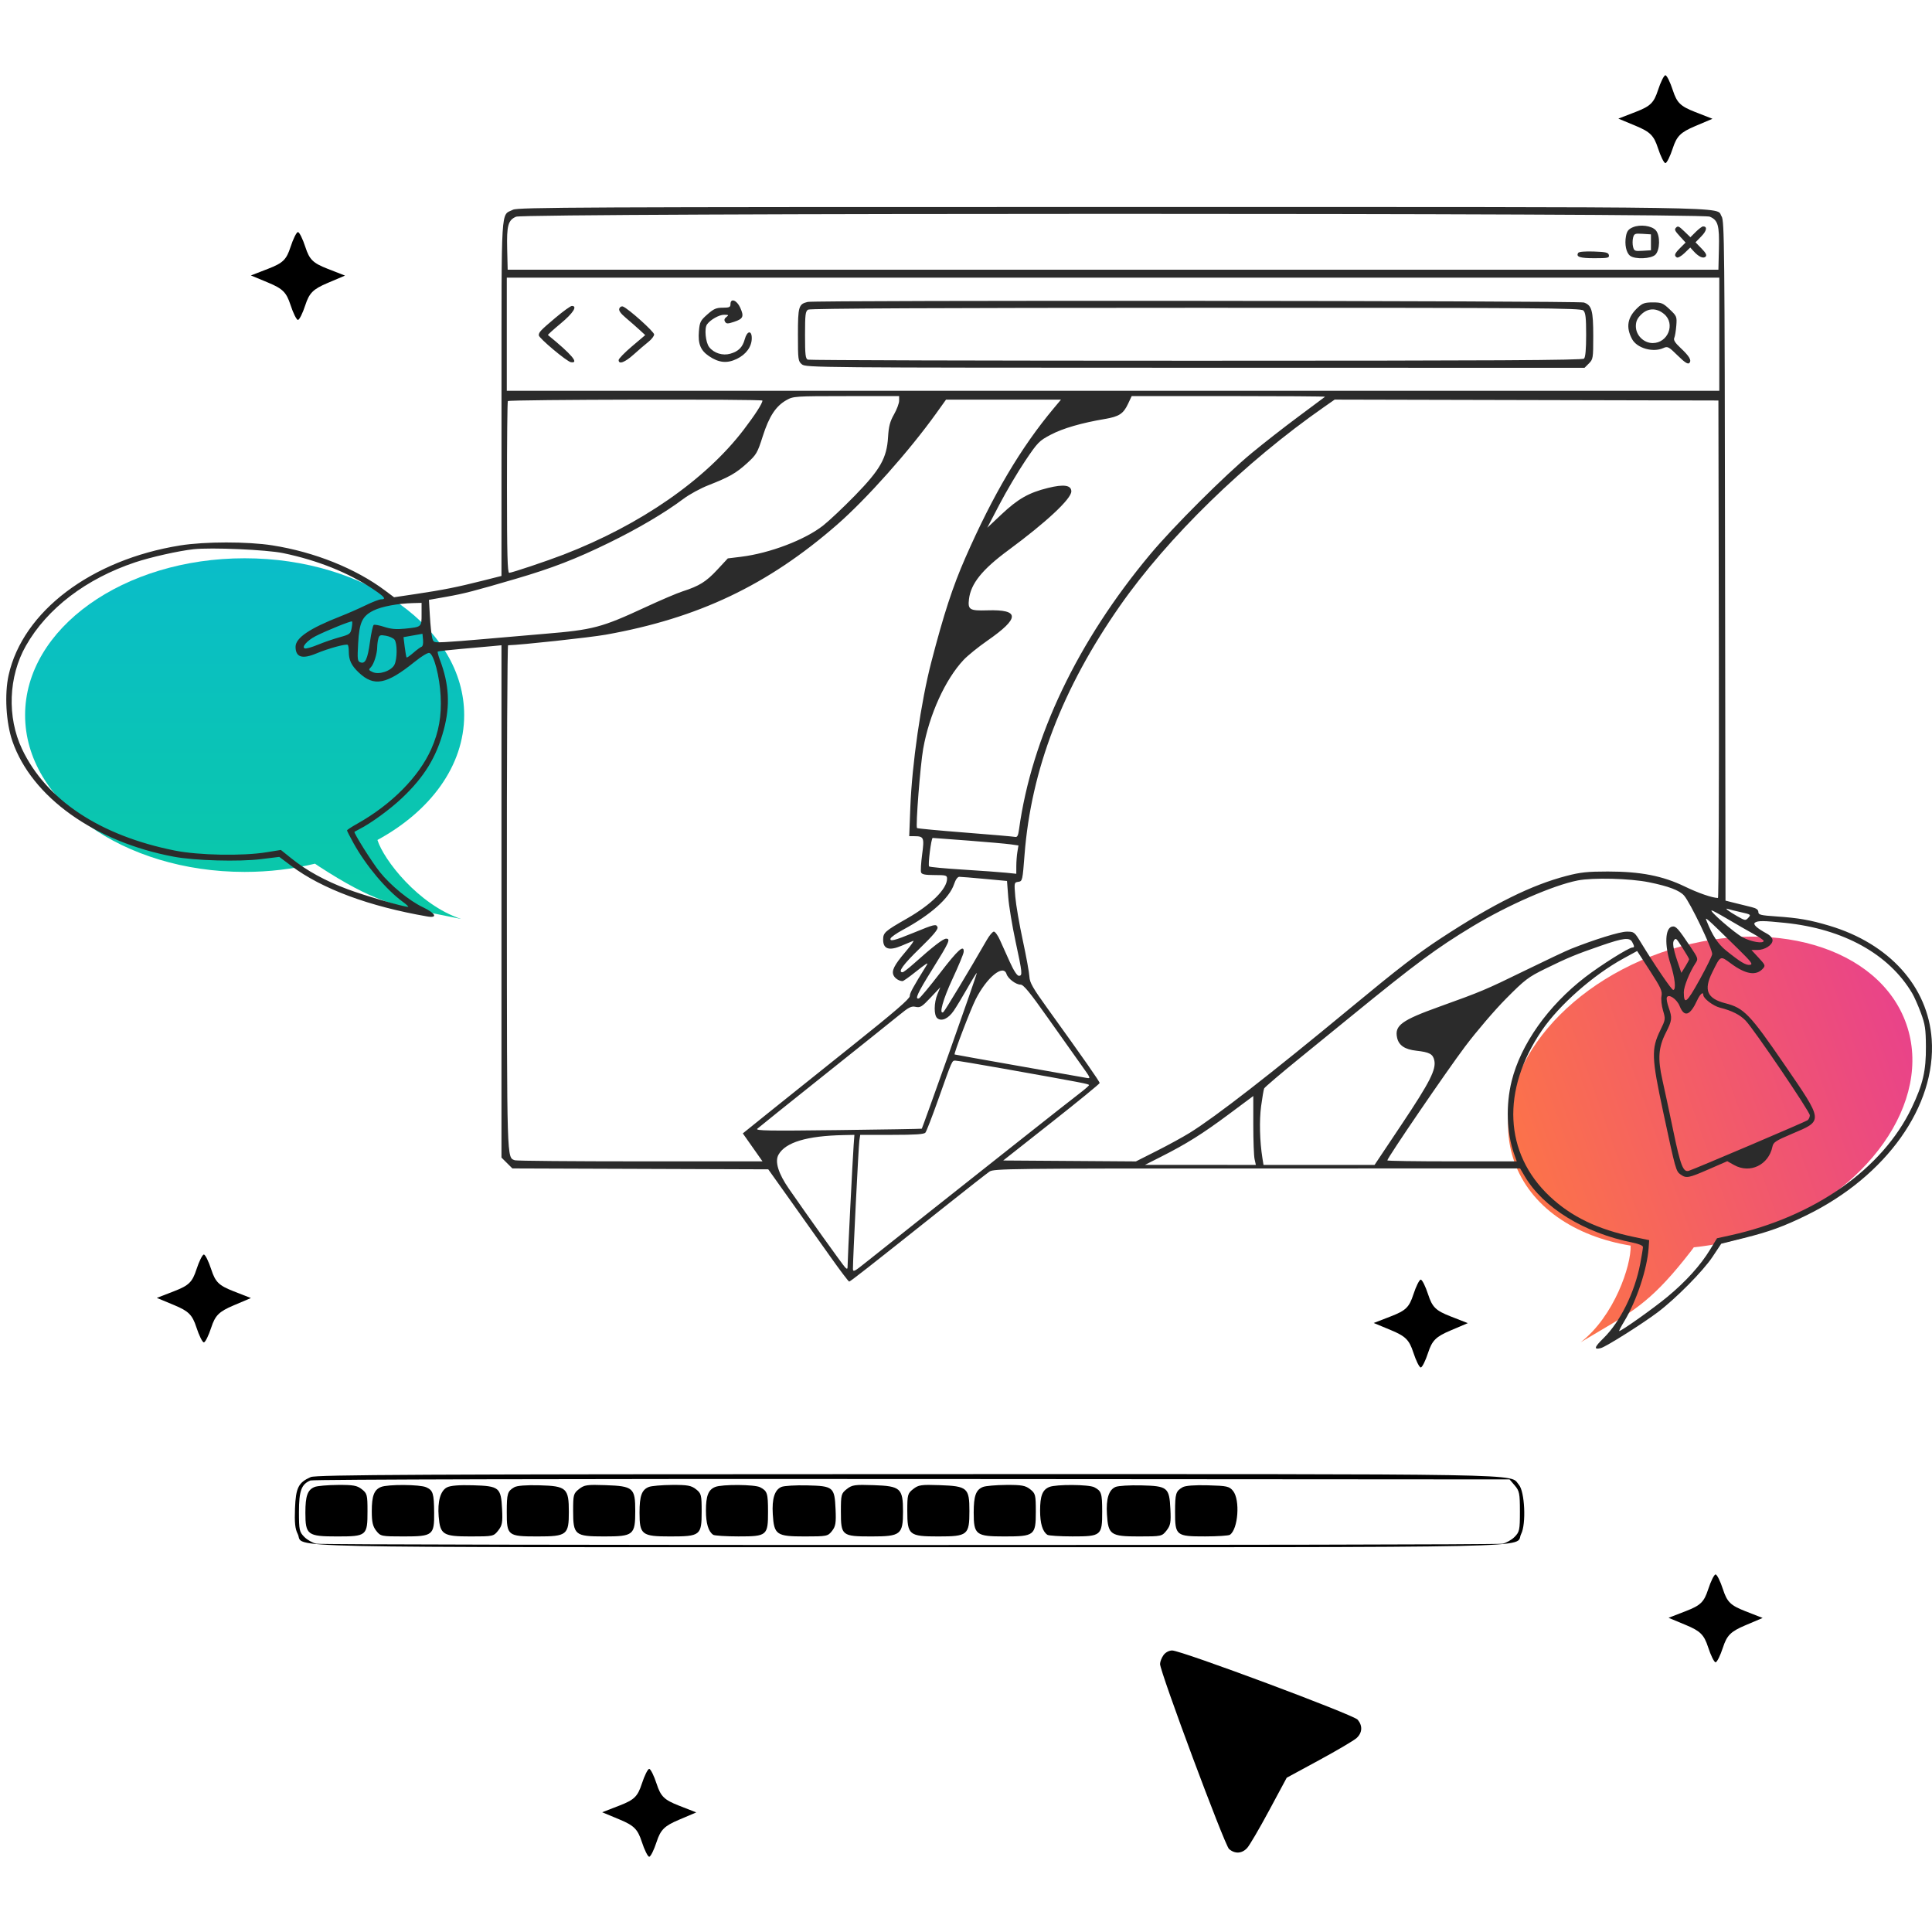 <?xml version="1.0" encoding="UTF-8"?> <svg xmlns="http://www.w3.org/2000/svg" width="308" height="308" viewBox="0 0 308 308" fill="none"> <g clip-path="url(#clip0_13_989)"> <path fill-rule="evenodd" clip-rule="evenodd" d="M60.171 133.91C68.575 129.343 74 122.124 74 114C74 100.193 58.33 89 39 89C19.67 89 4 100.193 4 114C4 127.807 19.67 139 39 139C42.922 139 46.694 138.539 50.214 137.689C50.412 137.83 50.625 137.974 50.853 138.122C59.44 143.704 62.974 144.402 69.817 145.755C70.943 145.977 72.158 146.217 73.5 146.5C66.681 144.227 61.161 137.068 60.171 133.91Z" fill="url(#paint0_linear_13_989)"></path> <path fill-rule="evenodd" clip-rule="evenodd" d="M259.957 198.578C251.025 197.125 243.924 192.372 241.386 185.116C237.073 172.785 247.572 157.892 264.836 151.854C282.101 145.815 299.593 150.917 303.906 163.249C308.219 175.58 297.72 190.472 280.456 196.511C276.953 197.736 273.44 198.503 270.03 198.844C269.897 199.031 269.753 199.226 269.595 199.43C263.669 207.098 260.731 208.825 255.042 212.171C254.106 212.721 253.096 213.316 251.985 213.987C257.365 209.827 260.059 201.708 259.957 198.578Z" fill="url(#paint1_linear_13_989)"></path> <path fill-rule="evenodd" clip-rule="evenodd" d="M81.783 33.434C79.808 34.445 79.957 32.003 79.95 63.463L79.944 91.818L76.901 92.586C72.879 93.601 70.617 94.052 66.359 94.688L62.822 95.216L61.406 94.156C56.694 90.627 50.156 88.004 43.435 86.944C39.475 86.32 32.631 86.325 28.718 86.954C14.536 89.235 3.646 97.466 1.376 107.62C0.698 110.655 0.959 115.221 1.978 118.163C5.058 127.056 15.074 134.218 27.728 136.579C31.069 137.203 38.067 137.398 41.581 136.967L44.523 136.606L46.455 138.053C51.34 141.712 58.843 144.499 68.128 146.105C69.84 146.401 69.453 145.596 67.42 144.632C65.252 143.604 62.262 141.157 60.539 139C59.295 137.443 56.337 132.746 56.51 132.603C56.557 132.565 56.914 132.373 57.303 132.176C59.124 131.257 62.165 129.04 64.06 127.248C67.652 123.852 69.567 120.725 70.751 116.323C71.79 112.462 71.601 109.066 70.13 105.19C69.879 104.528 69.724 103.936 69.786 103.875C69.847 103.814 71.489 103.625 73.435 103.457C75.38 103.287 77.641 103.086 78.458 103.008L79.944 102.867V143.703V184.54L80.813 185.405L81.682 186.27L102.078 186.342L122.475 186.414L125.986 191.345C127.917 194.057 130.776 198.083 132.338 200.291C133.9 202.499 135.266 204.306 135.373 204.306C135.563 204.306 137.956 202.431 150.83 192.191C154.24 189.479 157.356 187.038 157.755 186.769C158.436 186.307 161.005 186.277 200.409 186.275L242.339 186.273L243.08 187.533C246.029 192.541 252.57 196.558 260.294 198.104C261.287 198.302 261.921 198.574 261.921 198.801C261.921 199.005 261.723 200.21 261.482 201.478C260.616 206.019 258.301 210.715 255.644 213.319C254.152 214.781 254.036 215.206 255.209 214.913C256.007 214.713 261.713 211.118 264.246 209.22C267.111 207.072 271.497 202.643 273.005 200.375L274.401 198.274L278.043 197.364C282.072 196.357 284.335 195.532 288.021 193.727C300.728 187.504 308.698 176.288 307.952 165.68C307.36 157.277 301.191 150.432 291.635 147.577C288.574 146.663 286.736 146.341 283.176 146.097C280.673 145.925 280.317 145.837 280.317 145.389C280.317 145.03 279.997 144.798 279.255 144.617C278.672 144.475 277.494 144.184 276.637 143.97L275.081 143.581L275.009 89.404C274.943 38.937 274.905 35.177 274.456 34.495C273.408 32.902 279.94 33.003 177.389 33.001C92.53 32.999 82.544 33.044 81.783 33.434ZM272.561 34.538C273.891 35.091 274.121 35.905 274.028 39.727L273.949 42.997H177.442H80.934L80.855 39.727C80.763 35.947 80.997 35.095 82.276 34.546C83.675 33.946 271.118 33.938 272.561 34.538ZM260.31 36.23C259.609 36.53 259.364 36.844 259.216 37.633C258.967 38.954 259.248 40.304 259.87 40.774C260.671 41.38 263.23 41.271 263.902 40.602C264.647 39.86 264.69 37.537 263.973 36.718C263.325 35.979 261.473 35.732 260.31 36.23ZM267.204 36.282C266.894 36.591 266.975 36.771 267.866 37.742L268.717 38.669L267.866 39.517C266.952 40.427 266.839 40.743 267.322 41.04C267.492 41.144 268.042 40.831 268.546 40.345L269.462 39.462L270.004 40.058C270.814 40.949 271.546 41.276 271.913 40.911C272.136 40.689 271.954 40.329 271.261 39.617L270.3 38.63L271.236 37.668C272.097 36.785 272.214 36.094 271.505 36.094C271.346 36.094 270.827 36.482 270.35 36.957L269.484 37.82L268.59 36.957C267.648 36.048 267.508 35.98 267.204 36.282ZM263.194 38.63V39.898L261.859 39.983C260.632 40.062 260.509 40.011 260.343 39.349C260.243 38.954 260.243 38.306 260.343 37.911C260.509 37.249 260.632 37.198 261.859 37.277L263.194 37.362V38.63ZM251.598 40.31C251.203 40.945 251.867 41.166 254.175 41.166C256.318 41.166 256.575 41.111 256.49 40.673C256.411 40.26 256.022 40.166 254.088 40.098C252.707 40.05 251.706 40.134 251.598 40.31ZM274.09 53.282V62.298L230.86 62.301C158.152 62.306 95.169 62.306 87.797 62.302L80.793 62.298V53.282V44.265H177.442H274.09V53.282ZM116.452 48.492C116.452 48.969 116.264 49.055 115.215 49.055C114.184 49.055 113.776 49.234 112.767 50.125C111.661 51.102 111.544 51.335 111.422 52.801C111.255 54.81 111.672 55.851 113.011 56.764C114.59 57.839 115.896 57.972 117.461 57.218C118.95 56.5 119.846 55.261 119.847 53.916C119.849 52.605 119.098 52.717 118.729 54.082C118.382 55.363 117.729 56.017 116.424 56.389C115.201 56.738 113.829 56.309 113.061 55.337C112.484 54.606 112.262 52.345 112.707 51.722C113.241 50.973 114.631 50.182 115.413 50.182C116.168 50.182 116.218 50.227 115.804 50.535C115.482 50.775 115.412 51.015 115.587 51.291C115.807 51.639 116.008 51.641 117.027 51.306C118.485 50.827 118.644 50.458 118.002 49.04C117.453 47.828 116.452 47.473 116.452 48.492ZM128.763 48.132C127.319 48.48 127.207 48.855 127.207 53.351C127.207 57.37 127.235 57.583 127.844 58.087C128.462 58.601 130.258 58.617 190.544 58.626L252.607 58.635L253.302 57.943C253.968 57.28 253.996 57.102 253.996 53.59C253.996 49.505 253.763 48.663 252.513 48.228C251.668 47.935 129.972 47.84 128.763 48.132ZM261.097 49.032C259.444 50.569 259.159 52.148 260.188 54.062C260.966 55.51 263.515 56.238 265.173 55.486C265.855 55.176 266.01 55.257 267.448 56.671C268.571 57.776 269.077 58.104 269.303 57.879C269.723 57.461 269.335 56.797 267.871 55.427C267.038 54.648 266.761 54.201 266.91 53.877C267.025 53.627 267.172 52.749 267.236 51.925C267.349 50.478 267.314 50.392 266.181 49.319C265.117 48.311 264.872 48.21 263.496 48.21C262.213 48.21 261.845 48.336 261.097 49.032ZM88.548 50.66C86.189 52.65 85.898 52.955 85.891 53.447C85.885 53.882 90.35 57.631 91.004 57.739C92.391 57.969 91.171 56.523 87.352 53.409C87.302 53.368 88.225 52.532 89.404 51.553C91.383 49.909 92.103 48.773 91.166 48.773C90.956 48.773 89.778 49.622 88.548 50.66ZM98.731 49.18C98.606 49.505 98.924 49.959 99.789 50.689C100.469 51.263 101.439 52.112 101.945 52.577L102.863 53.422L100.743 55.218C99.577 56.205 98.623 57.188 98.623 57.401C98.623 58.147 99.624 57.775 101.028 56.508C101.806 55.806 102.857 54.905 103.363 54.505C103.869 54.105 104.283 53.572 104.282 53.319C104.281 52.879 100.174 49.197 99.32 48.871C99.09 48.784 98.832 48.919 98.731 49.18ZM252.423 49.501C252.775 49.852 252.864 50.641 252.864 53.386C252.864 55.691 252.752 56.944 252.525 57.17C252.263 57.431 238.147 57.508 190.71 57.508C156.898 57.508 129.033 57.431 128.787 57.337C128.409 57.193 128.339 56.575 128.339 53.407C128.339 50.122 128.401 49.611 128.834 49.361C129.164 49.171 149.762 49.074 190.655 49.069C245.836 49.063 252.026 49.106 252.423 49.501ZM265.295 50.066C267.13 51.603 265.916 54.691 263.477 54.691C262.039 54.691 260.789 53.445 260.789 52.014C260.789 51.252 261.004 50.77 261.616 50.161C262.7 49.081 264.077 49.046 265.295 50.066ZM143.339 63.884C143.339 64.291 142.971 65.274 142.522 66.067C141.875 67.21 141.678 67.965 141.574 69.686C141.373 73.028 140.339 74.852 136.297 78.997C134.492 80.848 132.221 82.99 131.252 83.759C128.356 86.053 122.727 88.199 118.125 88.763L116.028 89.02L114.33 90.848C112.573 92.739 111.47 93.425 108.811 94.278C107.955 94.552 105.28 95.694 102.868 96.814C95.91 100.044 94.543 100.405 86.856 101.042C83.91 101.286 79.526 101.664 77.114 101.883C74.701 102.101 71.907 102.318 70.906 102.364C69.09 102.449 69.084 102.447 68.883 101.604C68.772 101.139 68.614 99.605 68.532 98.194L68.382 95.63L71.121 95.145C74.009 94.633 75.531 94.239 82.274 92.262C88.034 90.573 91.774 89.127 97.066 86.542C101.73 84.264 105.982 81.754 108.953 79.526C109.886 78.825 111.669 77.852 112.915 77.364C116.28 76.042 117.345 75.436 119.102 73.837C120.591 72.482 120.752 72.204 121.598 69.55C122.609 66.374 123.679 64.743 125.381 63.783C126.469 63.17 126.725 63.152 134.919 63.148L143.339 63.143V63.884ZM211.238 63.251C211.173 63.31 209.273 64.726 207.016 66.398C204.759 68.07 201.384 70.705 199.517 72.253C195.2 75.83 187.035 83.977 183.374 88.361C171.773 102.251 164.478 117.544 162.455 132.216C162.312 133.254 162.175 133.503 161.792 133.417C161.527 133.359 157.938 133.048 153.818 132.727C149.697 132.406 146.265 132.083 146.191 132.009C145.95 131.77 146.714 121.965 147.175 119.369C148.14 113.931 150.7 108.304 153.618 105.201C154.269 104.51 155.964 103.136 157.386 102.149C162.611 98.521 162.617 97.139 157.408 97.3C154.581 97.387 154.273 97.2 154.474 95.516C154.767 93.043 156.584 90.784 160.744 87.718C166.784 83.266 170.791 79.527 170.791 78.341C170.791 77.34 169.595 77.163 167.062 77.79C163.995 78.55 162.297 79.518 159.636 82.021L157.39 84.135L159.35 80.387C160.428 78.326 162.265 75.219 163.432 73.484C165.443 70.495 165.66 70.273 167.536 69.289C169.455 68.282 172.398 67.427 176.137 66.793C178.405 66.407 179.083 65.966 179.826 64.394L180.416 63.143H195.886C204.395 63.143 211.303 63.191 211.238 63.251ZM121.547 63.862C121.547 64.308 120.389 66.11 118.569 68.497C112.474 76.489 102.107 83.678 89.849 88.412C87.167 89.448 81.584 91.32 81.176 91.32C80.901 91.32 80.824 88.361 80.821 77.749C80.819 70.285 80.883 64.072 80.963 63.942C81.122 63.687 121.547 63.607 121.547 63.862ZM168.024 65.045C162.755 71.336 158.329 78.817 153.896 88.925C151.885 93.511 150.46 97.876 148.468 105.549C146.818 111.909 145.39 121.802 145.124 128.724L144.948 133.302L145.771 133.306C147.284 133.314 147.369 133.515 147.007 136.224C146.827 137.569 146.752 138.857 146.84 139.085C146.96 139.397 147.497 139.501 148.99 139.501C150.807 139.501 150.98 139.551 150.98 140.079C150.98 141.709 148.442 144.23 144.581 146.435C141.046 148.454 140.791 148.681 140.791 149.812C140.791 151.292 141.732 151.61 143.684 150.788C144.505 150.441 145.359 150.084 145.581 149.993C145.802 149.903 145.254 150.684 144.362 151.731C142.519 153.894 142.076 154.792 142.482 155.547C142.737 156.023 143.367 156.407 143.892 156.407C144.015 156.407 144.912 155.773 145.886 154.998C147.59 153.641 148.049 153.35 147.769 153.8C145.525 157.416 145.037 158.309 145.037 158.797C145.037 159.226 142.641 161.293 136.051 166.554C131.109 170.498 125.12 175.292 122.743 177.206L118.42 180.686L119.989 182.916L121.559 185.146H102.048C91.317 185.146 82.331 185.068 82.079 184.971C80.787 184.478 80.825 185.703 80.803 143.066C80.792 120.959 80.881 102.87 81 102.868C82.952 102.83 94.106 101.622 96.58 101.18C111.319 98.546 122.391 93.282 133.433 83.656C138.131 79.561 144.954 71.897 149.272 65.867L150.819 63.707H159.982H169.145L168.024 65.045ZM274.02 103.506C274.06 125.318 273.996 143.161 273.879 143.157C272.924 143.126 270.74 142.372 268.592 141.331C265.084 139.631 261.534 138.937 256.335 138.937C253.076 138.937 251.963 139.055 249.739 139.634C244.138 141.091 238.102 144.085 229.769 149.539C226.017 151.994 222.925 154.375 215.365 160.63C202.501 171.275 193.866 177.983 189.681 180.587C188.629 181.241 186.265 182.536 184.426 183.465L181.084 185.153L170.508 185.079L159.933 185.006L167.613 178.948C171.837 175.616 175.299 172.786 175.306 172.658C175.319 172.433 172.852 168.904 167 160.774C164.634 157.488 164.152 156.641 164.109 155.702C164.081 155.082 163.607 152.483 163.056 149.926C162.505 147.369 161.966 144.242 161.86 142.976C161.668 140.707 161.674 140.675 162.337 140.582C162.992 140.489 163.016 140.386 163.334 136.261C164.377 122.731 169.349 109.755 178.527 96.609C186.179 85.648 198.445 73.698 211.104 64.869L212.774 63.704L243.361 63.776L273.949 63.848L274.02 103.506ZM45.133 88.178C50.629 89.319 55.566 91.297 59.496 93.933C61.329 95.162 61.628 95.546 60.753 95.546C60.471 95.546 59.357 95.976 58.276 96.502C57.196 97.028 55.421 97.807 54.331 98.233C49.334 100.186 47.11 101.695 47.118 103.124C47.128 104.782 48.177 105.117 50.419 104.179C52.362 103.365 55.223 102.586 55.447 102.809C55.534 102.895 55.605 103.38 55.605 103.887C55.605 105.246 56.023 106.116 57.217 107.237C59.635 109.508 61.604 109.126 66.087 105.52C67.239 104.594 68.225 104.003 68.465 104.094C69.183 104.369 70.091 107.872 70.249 110.976C70.41 114.148 69.959 116.689 68.754 119.404C66.788 123.835 62.397 128.266 56.949 131.317C56.054 131.819 55.322 132.3 55.322 132.386C55.322 132.473 55.784 133.38 56.35 134.402C58.331 137.983 61.557 141.826 64.208 143.765C64.815 144.209 65.197 144.572 65.057 144.571C64.279 144.565 58.056 142.754 55.425 141.766C51.86 140.429 48.904 138.81 46.49 136.874L44.776 135.499L42.478 135.87C38.659 136.487 31.696 136.358 27.882 135.599C15.939 133.222 7.372 127.536 3.521 119.43C1.102 114.336 1.34 107.858 4.128 102.95C7.508 97.001 13.726 92.255 21.565 89.64C24.035 88.816 28.466 87.822 30.841 87.559C33.669 87.247 42.484 87.628 45.133 88.178ZM67.208 97.911C67.208 99.976 67.24 99.949 64.531 100.225C63.184 100.362 62.335 100.289 61.269 99.941C60.476 99.683 59.716 99.54 59.58 99.623C59.444 99.707 59.177 100.916 58.985 102.311C58.602 105.101 58.232 105.888 57.444 105.588C56.99 105.414 56.954 105.107 57.094 102.584C57.281 99.199 57.743 98.216 59.572 97.317C60.857 96.684 63.414 96.208 65.864 96.144L67.208 96.109V97.911ZM56.057 100.147C55.887 101.049 55.763 101.142 54.113 101.599C53.143 101.868 51.605 102.398 50.695 102.777C49.784 103.156 48.857 103.427 48.635 103.38C47.978 103.241 48.936 102.12 50.317 101.412C52.025 100.537 55.992 98.937 56.125 99.07C56.188 99.132 56.157 99.616 56.057 100.147ZM67.202 103.109C67.019 103.169 66.433 103.601 65.898 104.069C65.363 104.536 64.878 104.871 64.82 104.811C64.763 104.752 64.628 103.999 64.521 103.139L64.327 101.574L65.838 101.307L67.35 101.04L67.441 102.02C67.495 102.592 67.395 103.045 67.202 103.109ZM62.892 101.971C63.349 102.545 63.342 105.061 62.881 105.971C62.385 106.951 60.447 107.613 59.428 107.151C58.759 106.847 58.726 106.768 59.114 106.382C59.597 105.901 60.127 104.226 60.135 103.154C60.138 102.766 60.218 102.161 60.313 101.809C60.465 101.246 60.609 101.19 61.512 101.347C62.077 101.446 62.698 101.726 62.892 101.971ZM154.376 134.007C157.411 134.24 160.45 134.51 161.129 134.607L162.362 134.784L162.193 135.804C162.1 136.365 162.022 137.381 162.021 138.062L162.017 139.299L160.39 139.131C159.495 139.038 156.407 138.815 153.527 138.634C150.647 138.454 148.213 138.227 148.118 138.129C147.908 137.915 148.455 133.584 148.691 133.584C148.783 133.584 151.341 133.774 154.376 134.007ZM156.961 140.112L160.537 140.444L160.732 143.001C160.839 144.408 161.363 147.588 161.896 150.067C162.999 155.196 163.034 155.561 162.424 155.561C162.144 155.561 161.616 154.754 160.995 153.378C160.453 152.177 159.739 150.592 159.409 149.856C159.078 149.119 158.644 148.517 158.443 148.517C158.243 148.517 157.733 149.119 157.311 149.856C154.622 154.543 150.597 161.225 150.384 161.356C149.637 161.816 150.333 159.304 151.86 156.029C152.811 153.99 153.607 152.068 153.629 151.758C153.717 150.505 152.737 151.38 149.862 155.121C148.202 157.28 146.692 159.098 146.506 159.159C145.772 159.403 146.271 158.314 148.616 154.554C151.325 150.212 151.581 149.644 150.831 149.644C150.347 149.644 148.736 150.89 145.65 153.649C144.821 154.391 144.025 154.998 143.882 154.998C143.083 154.998 143.953 153.792 146.63 151.191C148.783 149.098 149.588 148.138 149.461 147.81C149.252 147.266 148.976 147.331 145.603 148.716C142.605 149.947 141.806 150.145 141.973 149.614C142.041 149.398 142.923 148.778 143.931 148.236C148.358 145.856 151.36 143.178 152.098 140.951C152.336 140.234 152.659 139.782 152.936 139.781C153.183 139.78 154.995 139.929 156.961 140.112ZM262.867 140.647C266.003 141.282 267.747 141.943 268.475 142.771C269.448 143.877 272.958 151.176 272.958 152.093C272.958 152.352 272.051 154.204 270.942 156.207C268.892 159.912 268.445 160.263 268.434 158.176C268.43 157.283 269.351 154.995 270.29 153.565C270.76 152.85 270.745 152.804 269.461 150.889C267.509 147.979 267.166 147.602 266.579 147.714C265.453 147.93 265.332 150.617 266.311 153.67C267.031 155.916 267.229 157.815 266.743 157.815C266.483 157.815 263.844 153.941 261.579 150.234C260.556 148.559 260.501 148.518 259.315 148.524C258.219 148.529 254.204 149.77 250.459 151.26C249.681 151.569 246.306 153.163 242.959 154.801C236.925 157.754 236.103 158.101 229.493 160.474C223.427 162.653 222.296 163.483 222.727 165.437C222.996 166.657 223.951 167.302 225.796 167.506C227.882 167.737 228.435 168.032 228.656 169.038C228.978 170.494 227.952 172.511 223.512 179.157L219.134 185.71H210.281H201.429L201.257 184.643C200.826 181.956 200.742 178.627 201.049 176.335C201.23 174.975 201.449 173.707 201.534 173.517C201.62 173.327 204.106 171.206 207.06 168.804C210.014 166.402 213.728 163.378 215.313 162.085C225.782 153.542 228.996 151.161 234.752 147.686C240.378 144.289 247.612 141.129 251.515 140.363C253.955 139.884 259.827 140.031 262.867 140.647ZM277.56 145.428C279.106 145.772 279.166 145.817 278.727 146.3C278.283 146.789 278.212 146.779 276.956 146.067C275.538 145.264 274.791 144.672 275.505 144.918C275.739 144.998 276.664 145.228 277.56 145.428ZM275.505 146.563C276.829 147.348 278.643 148.391 279.538 148.882C280.434 149.373 281.166 149.872 281.166 149.991C281.166 150.489 279.146 150.152 277.817 149.433C276.49 148.716 272.375 145.136 272.877 145.136C273 145.136 274.182 145.779 275.505 146.563ZM277.009 151.194C279.214 153.354 279.506 153.743 278.98 153.818C278.339 153.91 277.464 153.383 275.132 151.503C273.894 150.506 272.962 149.082 272.071 146.827C271.769 146.063 271.78 146.073 277.009 151.194ZM284.54 147.12C293.893 148.075 301.155 152.099 304.861 158.379C305.182 158.921 305.795 160.316 306.226 161.478C306.903 163.309 307.011 164.024 307.03 166.832C307.057 170.708 306.564 172.833 304.767 176.599C300.111 186.354 289.222 194.007 275.818 196.945L273.726 197.403L272.613 199.228C271.085 201.733 268.76 204.302 265.804 206.751C263.624 208.558 258.498 212.196 258.132 212.196C258.059 212.196 258.431 211.483 258.957 210.613C260.896 207.407 262.592 202.299 262.824 198.962L262.911 197.704L260.518 197.205C254.712 195.994 250.52 193.979 247.083 190.747C239.783 183.883 239.3 173.81 245.812 164.262C248.58 160.204 254.004 155.426 258.839 152.785L260.992 151.609L263.02 154.743C264.781 157.464 265.025 157.997 264.876 158.79C264.78 159.299 264.888 160.322 265.121 161.1C265.53 162.471 265.522 162.529 264.68 164.259C263.237 167.23 263.285 168.577 265.146 177.272C267.135 186.563 267.18 186.723 267.935 187.25C268.838 187.879 269.176 187.815 272.421 186.402L275.363 185.121L276.452 185.731C278.987 187.149 281.956 185.725 282.561 182.8C282.706 182.097 283.079 181.853 285.696 180.745C290.717 178.619 290.742 178.846 284.432 169.65C278.958 161.673 278.019 160.698 275.074 159.944C272.146 159.193 271.566 157.849 272.957 155.037C274.328 152.266 274.207 152.322 275.98 153.626C278.306 155.336 279.965 155.599 281.032 154.425C281.471 153.943 281.431 153.839 280.358 152.68L279.217 151.448H280.154C281.333 151.448 282.581 150.655 282.581 149.906C282.581 149.56 282.237 149.148 281.704 148.856C280.034 147.943 279.384 147.335 279.798 147.074C280.294 146.76 281.097 146.768 284.54 147.12ZM260.213 150.189C260.577 150.867 260.581 151.053 260.232 151.053C259.675 151.053 255.168 153.884 252.71 155.777C246.783 160.341 242.443 166.479 240.985 172.356C240.038 176.17 240.188 180.606 241.376 183.949L241.802 185.146H231.485C225.81 185.146 221.167 185.077 221.167 184.992C221.167 184.596 230.648 170.713 233.569 166.832C235.405 164.394 238.298 161.013 240.12 159.179C243.124 156.154 243.62 155.777 246.355 154.435C249.944 152.674 251.227 152.143 255.27 150.747C258.841 149.514 259.792 149.406 260.213 150.189ZM268.28 151.199C268.829 152.055 269.279 152.832 269.279 152.927C269.279 153.022 269.001 153.548 268.661 154.096L268.042 155.092L267.387 153.159C266.723 151.198 266.579 150.172 266.921 149.832C267.212 149.542 267.219 149.549 268.28 151.199ZM160.459 155.272C160.697 156.021 161.951 156.97 162.701 156.97C163.168 156.97 164.17 158.191 167.037 162.253C169.087 165.159 171.482 168.537 172.359 169.76C173.927 171.947 173.94 171.981 173.15 171.83C172.709 171.746 167.826 170.883 162.3 169.913C156.775 168.943 152.222 168.128 152.184 168.103C152.025 167.996 154.732 160.913 155.549 159.298C157.313 155.813 159.943 153.656 160.459 155.272ZM151.415 167.537C149.002 174.324 146.994 179.904 146.952 179.937C146.91 179.971 140.902 180.071 133.601 180.161C122.562 180.297 120.393 180.261 120.724 179.95C120.943 179.745 125.707 175.923 131.311 171.457C136.914 166.991 142.324 162.662 143.333 161.837C144.895 160.557 145.287 160.361 145.983 160.514C146.708 160.672 146.972 160.508 148.351 159.043L149.902 157.393L149.451 158.484C148.877 159.87 148.861 161.859 149.42 162.321C150.109 162.89 151.182 162.402 152.053 161.124C152.5 160.467 153.49 158.828 154.253 157.482C155.015 156.136 155.676 155.071 155.721 155.116C155.766 155.161 153.828 160.75 151.415 167.537ZM271.543 158.622C271.543 159.175 273.113 160.37 274.199 160.643C276.102 161.122 277.385 161.769 278.289 162.708C279.619 164.089 288.524 177.217 288.524 177.797C288.524 178.082 288.365 178.437 288.17 178.585C287.842 178.835 270.276 186.316 269.235 186.649C268.342 186.935 267.907 185.824 266.773 180.356C266.146 177.335 265.36 173.658 265.026 172.185C264.254 168.784 264.384 166.977 265.568 164.641C266.574 162.658 266.614 162.296 266.017 160.611C265.779 159.939 265.647 159.227 265.724 159.027C265.98 158.362 267.311 159.246 267.77 160.386C268.516 162.243 269.434 161.933 270.579 159.436C271.022 158.469 271.543 158.029 271.543 158.622ZM159.895 170.35C172.886 172.666 173.621 172.808 173.609 172.99C173.602 173.09 172.933 173.675 172.123 174.291C171.312 174.907 167.211 178.133 163.008 181.46C158.805 184.788 151.928 190.231 147.725 193.555C143.523 196.88 139.161 200.344 138.032 201.253C136.198 202.73 135.98 202.837 135.976 202.267C135.967 200.756 136.872 182.666 136.998 181.836L137.138 180.92H142.185C145.91 180.92 147.309 180.827 147.529 180.563C147.692 180.367 148.59 178.053 149.525 175.421C151.859 168.845 151.753 169.086 152.317 169.087C152.593 169.088 156.003 169.656 159.895 170.35ZM199.8 179.3C199.8 181.818 199.892 184.29 200.005 184.794L200.21 185.71L191.373 185.705L182.536 185.7L185.083 184.412C189.154 182.353 191.675 180.773 195.871 177.653C198.032 176.046 199.8 174.728 199.8 174.726C199.8 174.723 199.8 176.781 199.8 179.3ZM136.09 182.54C135.927 184.76 135.131 200.598 135.131 201.625C135.131 202.349 135.079 202.402 134.727 202.042C134.346 201.652 128.727 193.796 125.767 189.514C124.07 187.06 123.494 185.17 124.109 184.08C125.223 182.104 128.62 181.079 134.468 180.957L136.209 180.92L136.09 182.54Z" fill="#2B2B2B"></path> <path fill-rule="evenodd" clip-rule="evenodd" d="M49.537 235.474C47.573 236.345 47.159 237.17 47.029 240.47C46.94 242.745 47.046 243.737 47.462 244.545C48.641 246.836 40.302 246.655 144.982 246.655C249.663 246.655 241.324 246.836 242.503 244.545C243.323 242.952 243.079 237.759 242.135 236.696C240.531 234.89 246.368 234.991 144.908 235.006C67.376 235.017 50.379 235.1 49.537 235.474ZM241.481 236.812C242.225 237.681 242.305 238.087 242.305 240.967C242.305 243.921 242.241 244.225 241.447 245.023C240.975 245.497 240.11 245.981 239.526 246.099C238.137 246.378 51.827 246.378 50.439 246.099C49.854 245.981 48.99 245.497 48.518 245.023C47.726 244.228 47.659 243.917 47.659 241.025C47.659 237.674 48.051 236.602 49.489 236.018C49.897 235.851 92.263 235.749 145.439 235.785L240.657 235.85L241.481 236.812ZM50.157 237.053C49.032 237.508 48.684 238.475 48.684 241.144C48.684 244.694 49.013 244.94 53.753 244.94C58.45 244.94 58.587 244.825 58.587 240.907C58.587 238.315 58.527 238.082 57.687 237.419C56.928 236.819 56.325 236.711 53.845 236.729C52.227 236.741 50.568 236.887 50.157 237.053ZM60.743 237.053C59.638 237.5 59.27 238.468 59.27 240.926C59.27 242.639 59.428 243.335 59.978 244.036C60.664 244.913 60.797 244.94 64.364 244.94C69.004 244.94 69.246 244.75 69.212 241.144C69.184 238.072 69.036 237.597 67.955 237.103C66.953 236.644 61.84 236.609 60.743 237.053ZM71.243 237.125C70.213 237.67 69.738 239.352 69.935 241.762C70.171 244.652 70.63 244.94 75.006 244.94C78.612 244.94 78.7 244.921 79.425 243.997C80.063 243.184 80.148 242.711 80.041 240.572C79.869 237.128 79.594 236.905 75.393 236.782C73.181 236.717 71.798 236.832 71.243 237.125ZM81.978 237.101C80.897 237.743 80.794 238.084 80.788 241.028C80.781 244.815 80.938 244.94 85.676 244.94C90.379 244.94 90.686 244.7 90.686 241.033C90.686 237.246 90.311 236.904 86.022 236.787C83.888 236.728 82.412 236.843 81.978 237.101ZM92.306 237.389C91.425 238.085 91.369 238.292 91.369 240.849C91.369 244.716 91.64 244.94 96.321 244.94C100.995 244.94 101.272 244.713 101.272 240.877C101.272 237.196 100.953 236.918 96.54 236.764C93.581 236.66 93.148 236.724 92.306 237.389ZM103.429 237.053C102.304 237.508 101.955 238.475 101.955 241.144C101.955 244.665 102.309 244.94 106.831 244.94C111.649 244.94 111.858 244.776 111.858 241.001C111.858 238.307 111.803 238.085 110.958 237.419C110.2 236.819 109.597 236.711 107.117 236.729C105.499 236.741 103.839 236.887 103.429 237.053ZM114.015 237.053C112.92 237.496 112.541 238.464 112.541 240.824C112.541 242.866 112.931 244.16 113.702 244.678C113.909 244.816 115.706 244.932 117.696 244.935C122.286 244.941 122.446 244.807 122.439 240.968C122.433 238.039 122.325 237.704 121.186 237.102C120.32 236.644 115.113 236.609 114.015 237.053ZM124.573 237.047C123.493 237.505 123.046 238.921 123.198 241.404C123.398 244.678 123.775 244.94 128.278 244.94C131.811 244.94 131.983 244.906 132.639 244.068C133.215 243.332 133.304 242.789 133.205 240.594C133.047 237.064 132.851 236.9 128.665 236.799C126.84 236.755 124.999 236.867 124.573 237.047ZM134.992 237.389C134.105 238.09 134.055 238.281 134.055 240.967C134.055 244.822 134.2 244.94 138.935 244.94C143.59 244.94 143.958 244.649 143.958 240.968C143.958 237.262 143.567 236.91 139.291 236.764C136.265 236.66 135.835 236.723 134.992 237.389ZM145.578 237.389C144.697 238.085 144.641 238.292 144.641 240.849C144.641 244.716 144.912 244.94 149.592 244.94C154.267 244.94 154.544 244.713 154.544 240.877C154.544 237.196 154.224 236.918 149.812 236.764C146.852 236.66 146.419 236.724 145.578 237.389ZM156.7 237.053C155.575 237.508 155.227 238.475 155.227 241.144C155.227 244.665 155.58 244.94 160.102 244.94C164.92 244.94 165.13 244.776 165.13 241.001C165.13 238.307 165.074 238.085 164.23 237.419C163.472 236.819 162.868 236.711 160.388 236.729C158.77 236.741 157.111 236.887 156.7 237.053ZM167.286 237.053C166.191 237.496 165.813 238.464 165.813 240.824C165.813 242.866 166.203 244.16 166.974 244.678C167.18 244.816 168.978 244.932 170.967 244.935C175.557 244.941 175.718 244.807 175.711 240.968C175.705 238.039 175.596 237.704 174.458 237.102C173.592 236.644 168.385 236.609 167.286 237.053ZM177.845 237.047C176.765 237.505 176.318 238.921 176.469 241.404C176.67 244.678 177.047 244.94 181.549 244.94C185.155 244.94 185.243 244.921 185.968 243.997C186.606 243.184 186.691 242.711 186.584 240.572C186.411 237.122 186.138 236.9 181.936 236.799C180.111 236.755 178.27 236.867 177.845 237.047ZM188.521 237.101C187.44 237.743 187.337 238.084 187.331 241.028C187.324 244.806 187.492 244.942 192.134 244.935C194.091 244.932 195.862 244.816 196.068 244.678C197.386 243.794 197.726 239.115 196.577 237.689C195.983 236.951 195.627 236.871 192.565 236.787C190.431 236.728 188.955 236.843 188.521 237.101ZM185.468 263.883C185.175 264.302 184.936 264.928 184.936 265.274C184.936 266.54 195.233 294.157 195.931 294.764C196.875 295.584 197.996 295.517 198.834 294.592C199.218 294.168 200.792 291.477 202.331 288.613L205.13 283.405L210.314 280.594C213.166 279.047 215.845 277.466 216.267 277.08C217.188 276.239 217.253 275.117 216.438 274.151C215.766 273.356 188.328 263.12 186.867 263.12C186.357 263.12 185.78 263.435 185.468 263.883Z" fill="black"></path> <path d="M42.77 42.838C45.107 41.933 45.66 41.394 46.314 39.382C46.741 38.072 47.273 37 47.498 37C47.722 37 48.255 38.072 48.681 39.382C49.335 41.391 49.893 41.936 52.228 42.851L55 43.935L52.218 45.117C49.917 46.094 49.304 46.704 48.671 48.649C48.251 49.942 47.722 51 47.498 51C47.273 51 46.739 49.923 46.311 48.607C45.661 46.611 45.074 46.023 42.766 45.062L40 43.911L42.77 42.838Z" fill="black"></path> <path d="M221.77 209.838C224.107 208.933 224.66 208.394 225.314 206.382C225.741 205.073 226.273 204 226.498 204C226.722 204 227.255 205.073 227.681 206.382C228.335 208.391 228.893 208.936 231.228 209.851L234 210.935L231.218 212.117C228.917 213.094 228.304 213.704 227.671 215.649C227.251 216.942 226.722 218 226.498 218C226.273 218 225.739 216.923 225.311 215.607C224.661 213.611 224.074 213.023 221.766 212.062L219 210.911L221.77 209.838Z" fill="black"></path> <path d="M27.77 205.838C30.107 204.933 30.66 204.394 31.314 202.382C31.741 201.073 32.273 200 32.498 200C32.722 200 33.255 201.073 33.681 202.382C34.335 204.391 34.893 204.936 37.228 205.851L40 206.935L37.218 208.117C34.917 209.094 34.304 209.704 33.671 211.649C33.251 212.942 32.722 214 32.498 214C32.273 214 31.739 212.923 31.311 211.607C30.661 209.611 30.074 209.023 27.766 208.062L25 206.911L27.77 205.838Z" fill="black"></path> <path d="M268.77 256.838C271.107 255.933 271.66 255.394 272.314 253.382C272.741 252.073 273.273 251 273.498 251C273.722 251 274.255 252.073 274.681 253.382C275.335 255.391 275.893 255.936 278.228 256.851L281 257.935L278.218 259.117C275.917 260.094 275.304 260.704 274.671 262.649C274.251 263.942 273.722 265 273.498 265C273.273 265 272.739 263.923 272.311 262.607C271.661 260.611 271.074 260.023 268.766 259.062L266 257.911L268.77 256.838Z" fill="black"></path> <path d="M98.77 287.838C101.107 286.933 101.66 286.394 102.314 284.382C102.741 283.073 103.273 282 103.498 282C103.722 282 104.255 283.073 104.681 284.382C105.335 286.391 105.893 286.936 108.228 287.851L111 288.935L108.218 290.117C105.917 291.094 105.304 291.704 104.671 293.649C104.251 294.942 103.722 296 103.498 296C103.273 296 102.739 294.923 102.311 293.607C101.661 291.611 101.074 291.023 98.766 290.062L96 288.911L98.77 287.838Z" fill="black"></path> <path d="M260.77 17.838C263.107 16.933 263.66 16.394 264.314 14.382C264.741 13.072 265.273 12 265.498 12C265.722 12 266.255 13.072 266.681 14.382C267.335 16.391 267.893 16.936 270.228 17.851L273 18.936L270.218 20.117C267.917 21.094 267.304 21.704 266.671 23.649C266.251 24.942 265.722 26 265.498 26C265.273 26 264.739 24.923 264.311 23.607C263.661 21.611 263.074 21.023 260.766 20.062L258 18.911L260.77 17.838Z" fill="black"></path> </g> <defs> <linearGradient id="paint0_linear_13_989" x1="39" y1="89" x2="39" y2="146.5" gradientUnits="userSpaceOnUse"> <stop stop-color="#0ABDC9"></stop> <stop offset="1" stop-color="#0AC9A6"></stop> </linearGradient> <linearGradient id="paint1_linear_13_989" x1="304.605" y1="165.246" x2="242.123" y2="187.279" gradientUnits="userSpaceOnUse"> <stop stop-color="#E94389"></stop> <stop offset="1" stop-color="#FC7349"></stop> </linearGradient> <clipPath id="clip0_13_989"> <rect width="308" height="308" fill="white"></rect> </clipPath> </defs> </svg> 